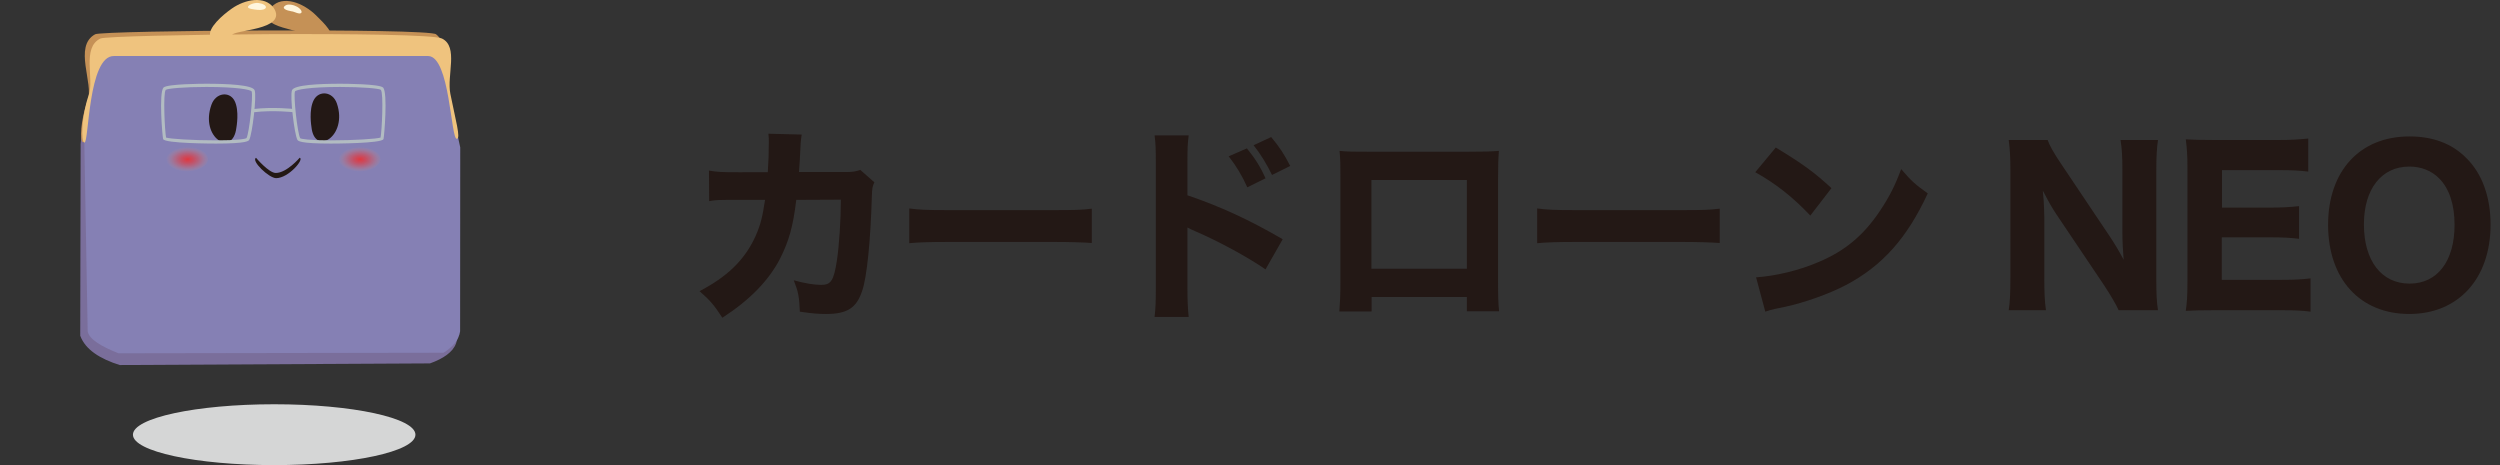 <?xml version="1.0" encoding="utf-8"?>
<!-- Generator: Adobe Illustrator 16.0.0, SVG Export Plug-In . SVG Version: 6.00 Build 0)  -->
<!DOCTYPE svg PUBLIC "-//W3C//DTD SVG 1.1//EN" "http://www.w3.org/Graphics/SVG/1.1/DTD/svg11.dtd">
<svg version="1.1" id="レイヤー_1" xmlns="http://www.w3.org/2000/svg" xmlns:xlink="http://www.w3.org/1999/xlink" x="0px"
	 y="0px" width="430px" height="80px" viewBox="0 0 430 80" enable-background="new 0 0 430 80" xml:space="preserve">
<rect x="0" y="0" width="430" height="80" fill="#333333" stroke="none"/>
<g>
	<g>
		<g>
			<g>
				<path fill="#231815" d="M132.059,29.624c0.107-1.549,0.18-3.421,0.18-5.113c0-0.54,0-0.864-0.072-1.513l5.725,0.145
					c-0.178,1.188-0.178,1.188-0.322,4.321c-0.037,0.756-0.072,0.973-0.145,2.125h7.922c1.332,0,1.729-0.072,2.629-0.361
					l2.414,2.125c-0.324,0.685-0.396,1.045-0.434,2.484c-0.217,7.419-0.828,13.757-1.656,16.17
					c-0.973,2.952-2.557,3.996-6.193,3.996c-1.404,0-2.27-0.071-4.537-0.396c-0.109-2.629-0.254-3.385-1.045-5.401
					c1.945,0.54,3.529,0.792,4.717,0.792c1.693,0,2.16-0.72,2.701-4.177c0.396-2.594,0.684-7.059,0.684-10.479l-7.67,0.036
					c-0.539,4.537-1.26,7.094-2.809,10.154c-1.98,3.781-5.221,7.095-9.902,10.119c-1.514-2.305-2.088-2.953-3.926-4.573
					c4.682-2.448,7.527-5.186,9.363-8.895c0.9-1.837,1.404-3.528,1.729-5.762l0.18-1.044h-4.682c-3.564,0-3.637,0-4.934,0.216
					l-0.035-5.258c1.367,0.253,2.27,0.288,5.041,0.288H132.059z"/>
				<path fill="#231815" d="M156.391,35.854c1.621,0.216,2.916,0.287,6.59,0.287h18.221c3.639,0,4.934-0.035,6.59-0.252v5.906
					c-1.439-0.107-3.816-0.18-6.625-0.18H162.98c-3.133,0-5.186,0.072-6.59,0.216V35.854z"/>
				<path fill="#231815" d="M198.584,54.508c0.18-1.368,0.217-2.629,0.217-5.077V28.112c0-2.557-0.037-3.565-0.217-4.826h5.871
					c-0.182,1.369-0.217,2.197-0.217,4.826v5.473c5.58,1.909,10.516,4.142,16.385,7.562l-2.953,5.186
					c-3.205-2.196-7.922-4.753-12.064-6.554c-0.684-0.288-0.826-0.36-1.367-0.648v10.371c0,2.305,0.072,3.638,0.217,5.006H198.584z
					 M214.465,25.519c1.404,1.729,2.305,3.133,3.205,5.15l-3.133,1.548c-0.865-1.944-1.945-3.745-3.205-5.329L214.465,25.519z
					 M218.643,23.574c1.549,1.873,2.16,2.845,3.277,4.97l-3.133,1.549c-0.9-1.837-1.908-3.529-3.17-5.113L218.643,23.574z"/>
				<path fill="#231815" d="M235.916,51.087v2.484h-5.545c0.107-1.404,0.18-2.917,0.18-5.077v-17.79c0-2.557,0-2.988-0.145-4.753
					c1.477,0.144,2.053,0.144,5.186,0.144h16.816c3.025,0,3.926-0.035,5.404-0.144c-0.109,1.261-0.145,2.845-0.145,4.934v17.394
					c0,2.592,0.035,3.996,0.18,5.257h-5.547v-2.448H235.916z M252.301,30.956h-16.42v15.27h16.42V30.956z"/>
				<path fill="#231815" d="M264.391,35.854c1.621,0.216,2.916,0.287,6.59,0.287h18.221c3.639,0,4.934-0.035,6.59-0.252v5.906
					c-1.439-0.107-3.816-0.18-6.625-0.18H270.98c-3.133,0-5.186,0.072-6.59,0.216V35.854z"/>
				<path fill="#231815" d="M305.432,25.375c4.646,2.809,6.699,4.321,9.58,6.986l-3.639,4.718c-2.988-3.17-6.014-5.547-9.471-7.455
					L305.432,25.375z M302.047,47.702c3.312-0.217,7.418-1.189,10.732-2.629c4.572-1.909,7.777-4.609,10.586-8.823
					c1.619-2.413,2.594-4.356,3.637-7.166c1.693,1.98,2.342,2.593,4.574,4.177c-3.566,7.707-7.814,12.461-14.08,15.773
					c-2.881,1.512-7.023,2.988-10.48,3.745c-0.9,0.18-0.9,0.18-1.584,0.324c-0.828,0.18-1.043,0.252-1.801,0.504L302.047,47.702z"/>
				<path fill="#231815" d="M362.818,40.571c0.83,1.225,1.693,2.665,2.449,4.105c-0.107-1.26-0.215-3.169-0.215-4.502v-10.91
					c0-2.342-0.072-3.638-0.324-5.186h6.445c-0.215,1.512-0.287,2.916-0.287,5.221v19.05c0,2.125,0.072,3.673,0.287,5.006h-6.77
					c-0.432-0.973-1.297-2.448-2.449-4.214l-8.281-12.315c-0.721-1.08-1.334-2.16-2.305-4.033c0.035,0.433,0.035,0.433,0.143,1.692
					c0.037,0.612,0.109,2.125,0.109,2.846v10.515c0,2.448,0.07,4.105,0.287,5.51h-6.41c0.217-1.296,0.289-2.989,0.289-5.546V29.084
					c0-1.98-0.072-3.421-0.289-5.005h6.699c0.324,0.936,1.043,2.232,2.34,4.141L362.818,40.571z"/>
				<path fill="#231815" d="M397.416,53.607c-1.332-0.181-2.664-0.252-5.004-0.252h-11.523c-2.449,0-3.457,0.036-4.934,0.108
					c0.215-1.441,0.287-2.701,0.287-5.006V28.904c0-2.053-0.072-3.241-0.287-4.934c1.477,0.071,2.412,0.108,4.896,0.108h11.164
					c1.943,0,3.168-0.072,5.006-0.252v5.689c-1.514-0.181-2.738-0.252-5.006-0.252h-9.832v6.445h8.211
					c2.018,0,3.35-0.072,5.041-0.252v5.617c-1.547-0.18-2.664-0.252-5.041-0.252h-8.246v7.311h10.299
					c2.232,0,3.385-0.072,4.969-0.252V53.607z"/>
				<path fill="#231815" d="M424.236,27.212c2.701,2.664,4.143,6.697,4.143,11.415c0,9.291-5.547,15.376-13.973,15.376
					c-8.498,0-13.973-6.014-13.973-15.34c0-9.255,5.475-15.197,13.973-15.197C418.475,23.466,421.752,24.69,424.236,27.212z
					 M422.184,38.663c0-3.529-0.936-6.266-2.664-7.994c-1.332-1.333-3.098-2.018-5.113-2.018c-4.789,0-7.814,3.854-7.814,9.939
					c0,6.266,3.025,10.191,7.85,10.191C419.23,48.782,422.184,44.929,422.184,38.663z"/>
			</g>
		</g>
		<g>
			<g>
				<path fill="#7A6E9B" d="M74.936,16.387c0.443,1.21,6.072,35.771,3.494,42.707c-0.553,1.487-2.191,2.592-4.469,3.411
					l-53.365,0.282c-3.361-1.05-5.918-2.642-6.795-5.044l0.07-33.015c0.514-5.859,1.84-8.413,2.117-9.673
					C18.641,3.075,74.391,14.904,74.936,16.387z"/>
				<path fill="#C59156" d="M14.303,24.463c1.154-0.106,0.225-12.759,6.686-15.601c3.504-1.54,46.322-1.73,49.266,0.215
					c4.469,2.958,6.16,14.668,7.469,15.289c1.953,0.926-0.215-3.375-1.105-8.044c-0.648-3.394,0.945-8.413-1.619-10.428
					c-1.352-1.062-57.373-0.688-58.633,0c-3.791,2.071-0.191,8.526-1.285,11.403C13.865,20.49,13.639,24.527,14.303,24.463z"/>
				<path fill="#8580B4" d="M79.16,25.347l-0.021,31.631c-0.195,1.445-1.211,2.668-2.852,3.693l-55.912,0.092
					c-2.754-1.095-5.068-2.369-5.293-3.785L14.479,23.14c0.4-4.213,1.369-11.553,4.496-14.421
					c3.285-3.013,50.166-1.753,56.826,1.337L79.16,25.347z"/>
				<path fill="#C59156" d="M52.77,6.688c0.369-2.015-9.383-1.373-6.084-5.473c1.928-2.129,5.506-0.717,7.672,1.424
					c1.365,1.352,3.51,3.336,2.135,4.163L52.77,6.688z"/>
				<path fill="#EFC37E" d="M39.934,6.114c-0.258-1.039,9.764-0.799,7.123-4.789c-1.568-2.092-4.9-1.448-7.172,0.139
					c-1.604,1.119-4.154,3.342-3.73,4.774L39.934,6.114z"/>
				<path fill="#EFC37E" d="M14.521,24.527c0.781,0.174,0.609-15.002,5.09-14.891c1.24,0.032,53.086-0.029,54.057,0
					c3.715,0.108,3.861,14.287,4.906,14.242c0.711-0.032-0.215-3.239-1.109-7.72c-0.648-3.255,1.439-8.111-1.447-9.532
					c-2.631-1.294-57.289-0.703-58.744,0c-3.242,1.566-1.027,6.936-2.014,9.735C14.041,19.822,13.869,24.379,14.521,24.527z"/>
				<path fill="#FFF6DE" d="M44.303,1.696c-0.75-0.089-1.693-0.184-1.656-0.508c0.039-0.326,1.045-0.762,1.797-0.673
					s1.332,0.426,1.293,0.75C45.699,1.593,45.057,1.785,44.303,1.696z"/>
				<path fill="#FFF6DE" d="M49.102,0.937c0.512-0.337,1.52-0.057,2.02,0.235c0.621,0.361,0.904,0.858,0.676,1.06
					c-0.336,0.299-1.205-0.273-1.68-0.29C49.289,1.803,48.322,1.446,49.102,0.937z"/>
				
					<radialGradient id="SVGID_1_" cx="1035.66" cy="1365.543" r="4.63" gradientTransform="matrix(0.812 0 0 0.466 -808.677 -608.935)" gradientUnits="userSpaceOnUse">
					<stop  offset="0" style="stop-color:#E03740"/>
					<stop  offset="0.301" style="stop-color:#E03A41;stop-opacity:0.695"/>
					<stop  offset="0.482" style="stop-color:#E14246;stop-opacity:0.512"/>
					<stop  offset="0.632" style="stop-color:#E3504E;stop-opacity:0.36"/>
					<stop  offset="0.764" style="stop-color:#E56459;stop-opacity:0.227"/>
					<stop  offset="0.884" style="stop-color:#E87E67;stop-opacity:0.105"/>
					<stop  offset="0.988" style="stop-color:#EC9C77;stop-opacity:0"/>
				</radialGradient>
				<path fill="url(#SVGID_1_)" d="M28.35,27.548c-0.039-1.179,1.596-2.186,3.65-2.253c2.057-0.069,3.756,0.832,3.795,2.007
					c0.039,1.177-1.596,2.187-3.654,2.253C30.088,29.624,28.389,28.724,28.35,27.548z"/>
				
					<radialGradient id="SVGID_2_" cx="1072.188" cy="1365.542" r="4.63" gradientTransform="matrix(0.812 0 0 0.466 -808.677 -608.936)" gradientUnits="userSpaceOnUse">
					<stop  offset="0" style="stop-color:#E03740"/>
					<stop  offset="0.301" style="stop-color:#E03A41;stop-opacity:0.695"/>
					<stop  offset="0.482" style="stop-color:#E14246;stop-opacity:0.512"/>
					<stop  offset="0.632" style="stop-color:#E3504E;stop-opacity:0.36"/>
					<stop  offset="0.764" style="stop-color:#E56459;stop-opacity:0.227"/>
					<stop  offset="0.884" style="stop-color:#E87E67;stop-opacity:0.105"/>
					<stop  offset="0.988" style="stop-color:#EC9C77;stop-opacity:0"/>
				</radialGradient>
				<path fill="url(#SVGID_2_)" d="M58.002,27.548c-0.039-1.179,1.598-2.186,3.652-2.253c2.057-0.069,3.754,0.829,3.793,2.007
					c0.041,1.177-1.596,2.187-3.654,2.253C59.74,29.622,58.041,28.724,58.002,27.548z"/>
				<g>
					<path fill="#231815" d="M40.342,17.337c-0.873-1.686-3.225-1.416-3.973,0.674c-2.037,5.683,3.676,9.113,4.289,3.947
						C40.658,21.958,41.213,19.025,40.342,17.337z"/>
				</g>
				<g>
					<path fill="#231815" d="M53.975,17.191c0.908-1.698,3.26-1.466,3.969,0.606c1.928,5.639-3.867,9.158-4.377,4.012
						C53.566,21.81,53.068,18.892,53.975,17.191z"/>
				</g>
				<path fill="#231815" d="M44.029,27.134c0,0,2.213,2.629,3.414,2.617c1.904-0.018,4.105-2.624,4.105-2.624
					c0.838,0.242-1.932,3.522-4.059,3.517C46.281,30.64,43.15,27.677,44.029,27.134z"/>
				<path fill="#B2BCC2" d="M56.904,24.696c-5.408,0-5.654-0.466-5.758-0.661c-0.516-0.97-1.314-7.522-0.918-8.52
					c0.365-0.919,4.705-1.111,8.279-1.111c0.693,0,6.801,0.02,7.396,0.665c0.816,0.892,0.182,8.443,0.061,8.845
					C65.729,24.687,57.262,24.696,56.904,24.696z M58.508,14.956c-5.303,0-7.58,0.473-7.771,0.77
					c-0.293,0.743,0.416,7.144,0.898,8.052c0.152,0.116,1.461,0.366,5.27,0.366c3.994,0,7.904-0.257,8.553-0.482
					c0.213-1.057,0.551-7.66,0.041-8.218C65.178,15.216,62.287,14.956,58.508,14.956z"/>
				<path fill="#B2BCC2" d="M37.117,24.696L37.117,24.696c-0.359,0-8.824-0.01-9.062-0.782c-0.121-0.401-0.754-7.956,0.061-8.845
					c0.594-0.646,6.701-0.665,7.398-0.665c3.574,0,7.914,0.192,8.279,1.111c0.395,0.997-0.404,7.55-0.918,8.52
					C42.77,24.233,42.525,24.696,37.117,24.696z M28.562,23.661c0.648,0.226,4.559,0.482,8.555,0.482
					c3.809,0,5.115-0.25,5.289-0.396c0.461-0.879,1.17-7.279,0.873-8.029c-0.188-0.29-2.465-0.763-7.766-0.763
					c-3.781,0-6.672,0.26-7,0.5C28.014,16.003,28.352,22.604,28.562,23.661z"/>
				<path fill="#B2BCC2" d="M50.516,19.305c-0.035-0.005-3.531-0.403-6.857,0l-0.066-0.55c3.395-0.41,6.953-0.004,6.988,0
					L50.516,19.305z"/>
			</g>
			<path fill="#D5D6D6" d="M71.455,74.767c0,2.889-10.877,5.232-24.293,5.232c-13.42,0-24.297-2.344-24.297-5.232
				c0-2.893,10.877-5.234,24.297-5.234C60.578,69.532,71.455,71.874,71.455,74.767z"/>
		</g>
	</g>
</g>
</svg>

